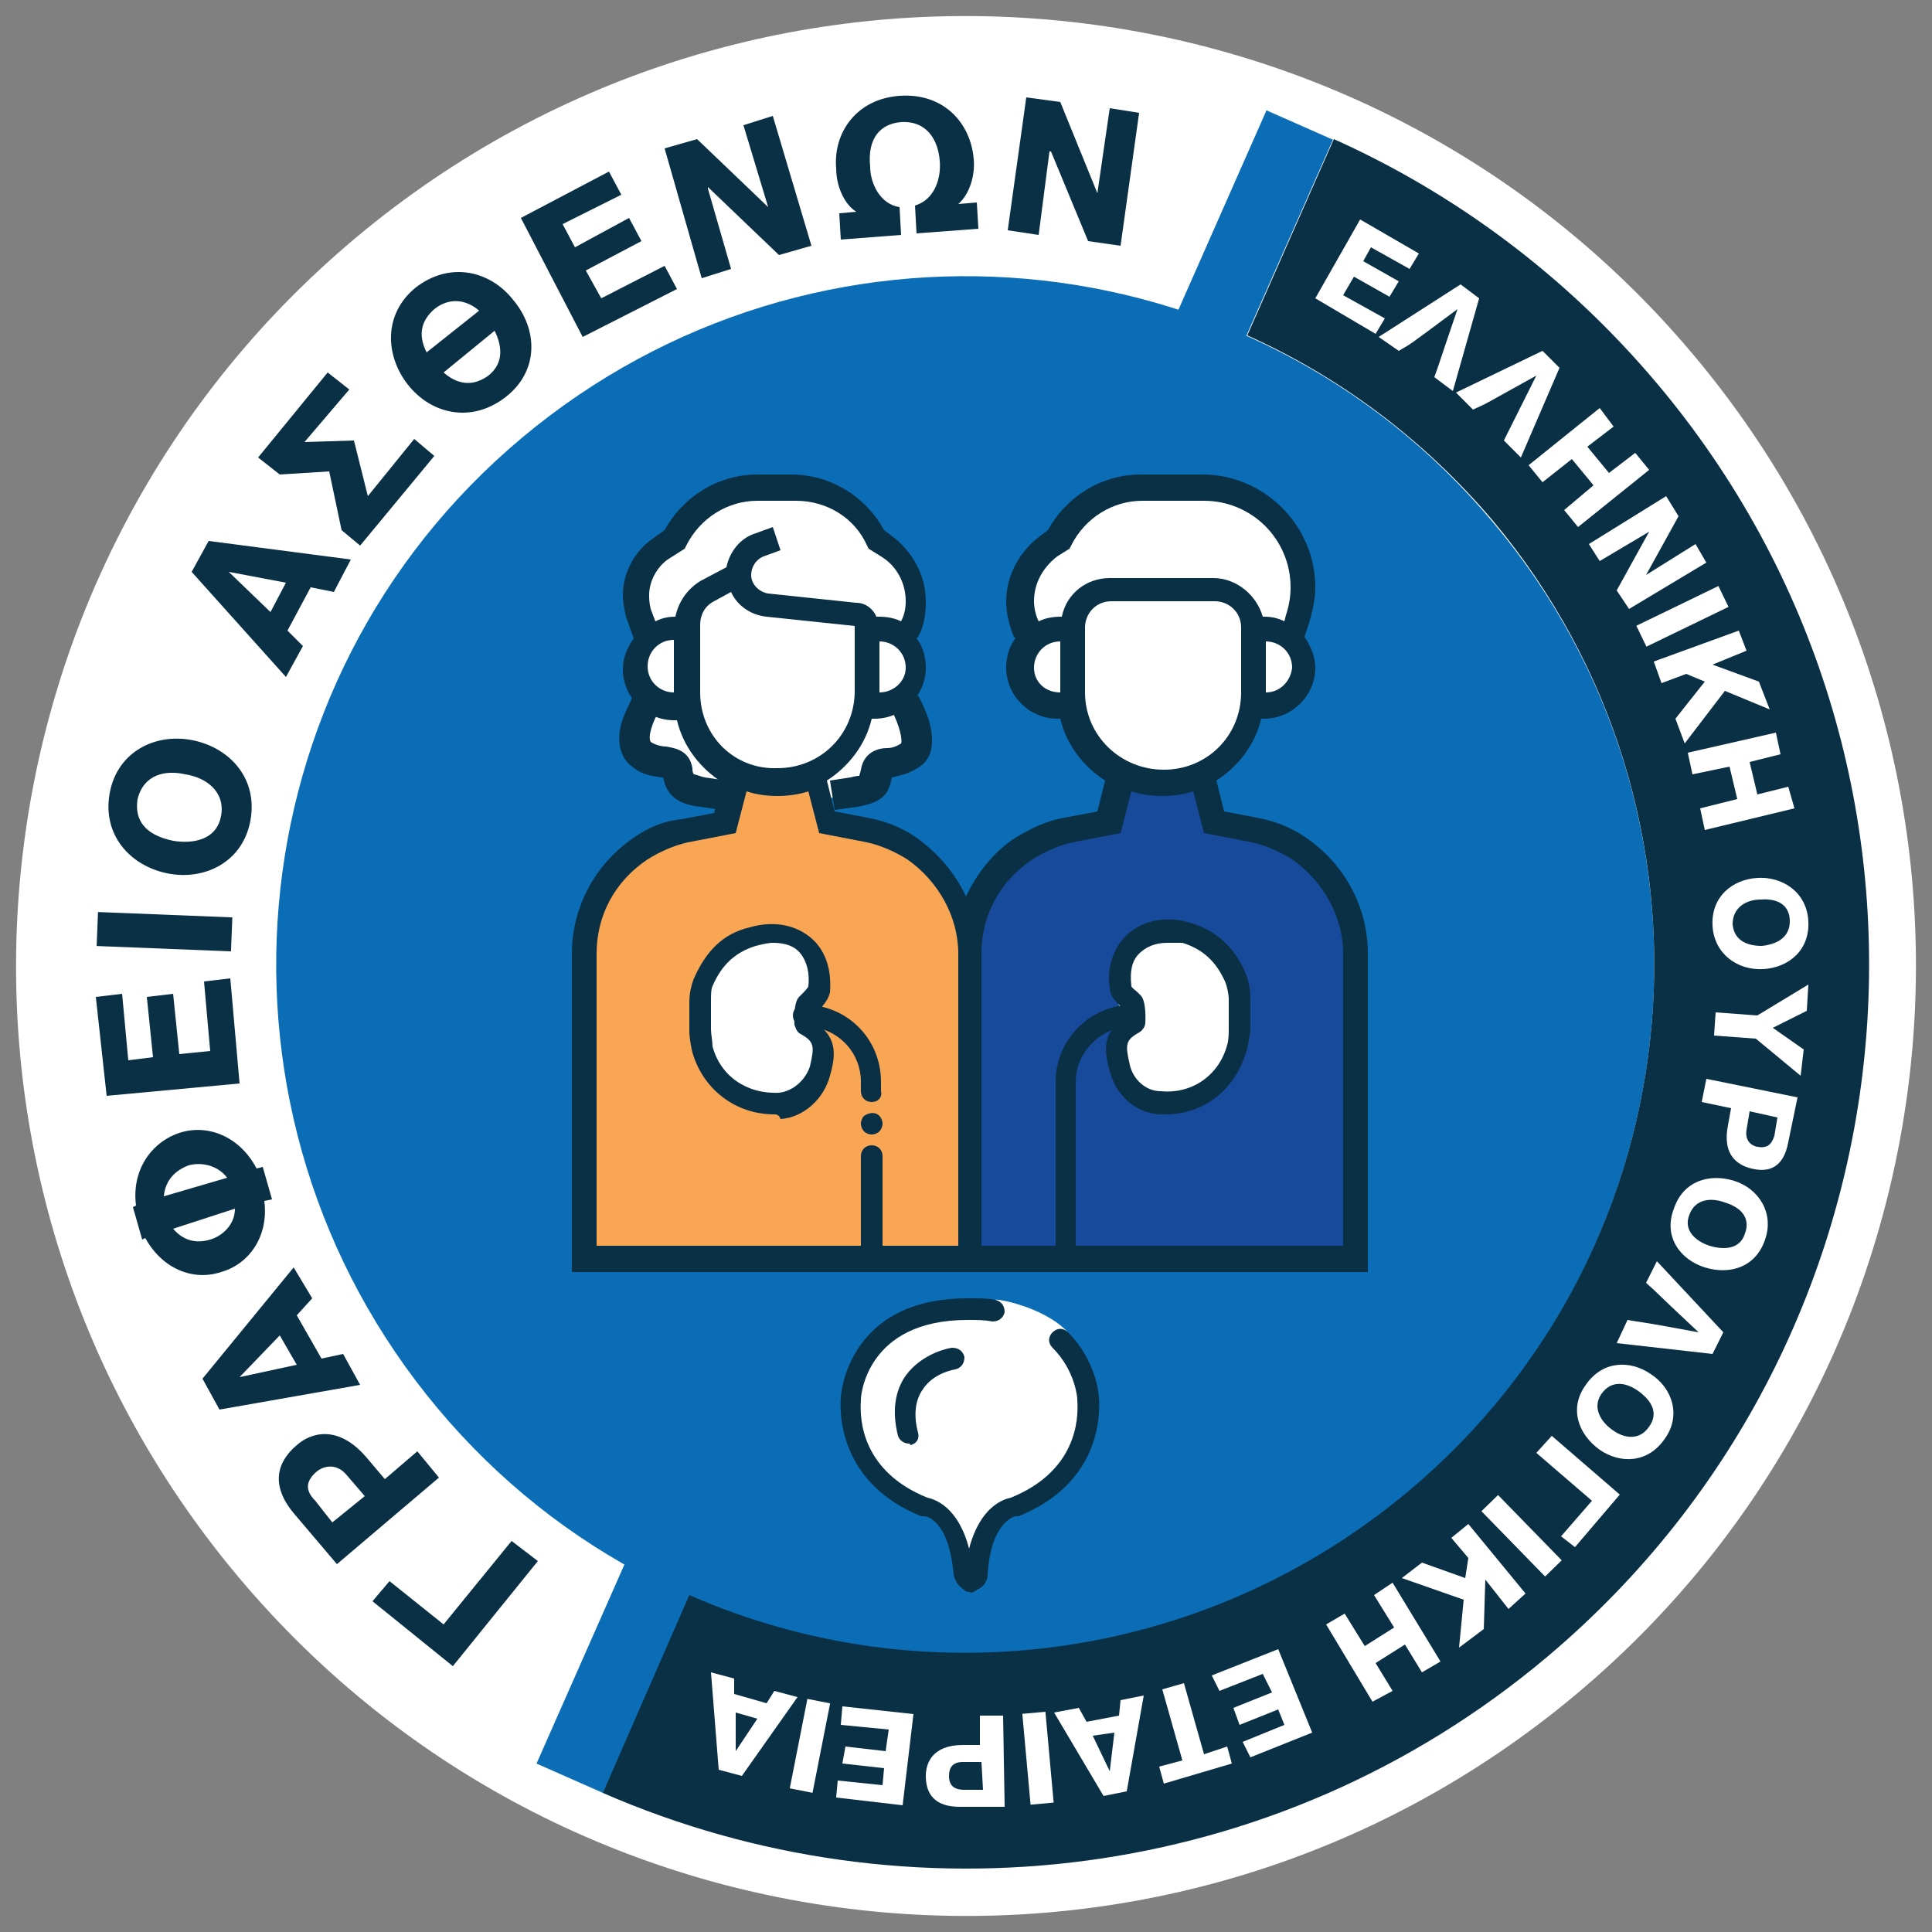 <?xml version="1.0" encoding="utf-8"?>
<!-- Generator: Adobe Illustrator 28.2.0, SVG Export Plug-In . SVG Version: 6.00 Build 0)  -->
<svg version="1.1" id="Layer_1" xmlns="http://www.w3.org/2000/svg" xmlns:xlink="http://www.w3.org/1999/xlink" x="0px" y="0px"
	 width="125px" height="125px" viewBox="0 0 125 125" style="enable-background:new 0 0 125 125;" xml:space="preserve">
<rect x="0" y="0" width="125" height="125" fill="#808080" stroke="none"/>
<style type="text/css">
	.st0{fill:#FFFFFF;}
	.st1{fill:#0B6DB5;}
	.st2{fill:#0A3045;}
	.st3{fill:#F9A654;}
	.st4{fill:#184A9B;}
</style>
<g>
	<path class="st0" d="M102,109.6C76,131.4,37.2,128,15.4,102C-6.4,76-3,37.2,23,15.4C49-6.4,87.8-3,109.6,23
		C131.4,49,128,87.8,102,109.6"/>
	<rect x="2" y="59.2" transform="matrix(0.404 -0.915 0.915 0.404 -20.263 92.017)" class="st1" width="116.9" height="4.7"/>
	<path class="st1" d="M91.1,96.6c-18.9,15.8-47,13.4-62.8-5.5c-15.8-18.9-13.4-47,5.5-62.8c18.9-15.8,47-13.4,62.8,5.5
		C112.4,52.6,110,80.7,91.1,96.6"/>
	<path class="st2" d="M107.2,24.8c-5.9-7-13.1-12.3-20.9-15.8l-5.6,12.7c6,2.7,11.4,6.7,15.9,12c15.8,18.9,13.4,47-5.5,62.8
		c-13.4,11.2-31.5,13.3-46.5,6.7L39,116c19.7,8.6,43.5,6,61.1-8.8C124.8,86.4,128,49.5,107.2,24.8"/>
	<polygon class="st0" points="47.8,52 44.2,50.9 43.9,49.3 41.2,48.4 41.4,45.9 44.2,45.9 46.7,49.4 47.8,50.6 	"/>
	<polygon class="st0" points="55.9,45.9 58.9,45.6 59.2,48.3 56.6,49.8 55.6,51.3 53.3,51.7 52.7,50.5 	"/>
	<polygon class="st0" points="51.5,50.9 48.5,50.7 46.4,48.6 44.5,45.4 42.5,45.2 41.5,44.1 41.7,41.3 41.5,39.6 41.5,36.6 
		44.9,33.2 48.2,31.7 53.3,31.7 55.9,33.5 57.2,34.9 59.2,36.8 59.5,40 58.9,42.1 59.5,43.4 58.3,45.1 55.4,45.6 55.3,46.2 54.6,48 
		52.2,50.6 	"/>
	<path class="st0" d="M75.4,50.8l-3.6-1.2c0,0-2.1-3.3-2.2-3.3c-0.1,0-2-0.5-2-0.5l-1.5-1.6l0.4-2.8l-0.7-2.5l1.6-3.1l1.5-1.2
		l2.6-2.3l6.8-0.5l2.7,0.7l2.8,2.7l0.3,1.3l0.1,3.6l-0.6,1.5l0.4,2l-0.6,1.4L81,46.1l-1.4,2.3L78.4,50L75.4,50.8z"/>
	<path class="st0" d="M69,86.1c0,0,2.1,2.7,1.7,4.9c-0.4,2.2-3.2,5.1-3.2,5.1l-3.1,1.6l-1.5,3.6l-0.8-2.4l-1.7-1.7l-3.1-1.5l-2-3.2
		v-4.2l3.7-3.4l5.4-0.8C64.4,84,67.4,84.5,69,86.1"/>
	<path class="st3" d="M52.5,49.8l0.9,3.2l4.3,1.4l3.4,2l1.6,3.8l-0.3,21.3c0,0-24.5,0.5-24.5,0V59.6l1.6-3.1l1.7-1.7l4.1-1.5
		l1.6-0.5l0.6-3.1l2.7,0.8L52.5,49.8z"/>
	<polygon class="st4" points="62.4,81.5 62.7,58.7 65.4,55.4 71.6,53.2 72.3,52.1 72.3,50.2 75.2,50.6 77.6,50.2 78.8,53 83.2,54.5 
		85.7,56.5 86.8,58.4 87.8,81.5 	"/>
	<path class="st2" d="M65.2,80.6h-1.7V61.7c0-2.5,1.2-4.7,3.3-6.1c0.8-0.5,1.7-0.9,2.6-1.1l3.1-0.6l0.7-2.7c0.6,0.2,1.3,0.3,2,0.3
		c0.7,0,1.4-0.1,2-0.3l0.7,2.7l3.1,0.6c0.9,0.2,1.8,0.6,2.6,1.1c2,1.4,3.3,3.7,3.3,6.1v18.9h-20 M58.6,80.6h-20V61.7
		c0-2.5,1.2-4.7,3.3-6.1c0.8-0.5,1.7-0.9,2.6-1.1l3.1-0.6l0.7-2.7c0.6,0.2,1.3,0.3,2,0.3c0.7,0,1.4-0.1,2-0.3l0.7,2.7l3.1,0.6
		c0.9,0.2,1.8,0.6,2.6,1.1c2,1.4,3.3,3.7,3.3,6.1v18.9h-1.7 M45.3,44.8v-4.4c0-0.6,0.3-1.2,0.9-1.5l1.1-0.6c0.4,0.9,1.3,1.5,2.3,1.6
		l5.7,0.6v4.2c0,2.8-2.2,5-5,5C47.5,49.8,45.3,47.6,45.3,44.8 M43.7,39.9L43.7,39.9c-0.5,0-0.9,0.1-1.3,0.3l-0.3-0.8
		C42,39,42,38.7,42,38.5c0-0.9,0.5-1.8,1.2-2.3l1.1-0.7l0.1-0.2c0.9-1.8,2.7-2.9,4.6-2.9h2.5c2,0,3.8,1.1,4.6,2.9l0.1,0.2l0.8,0.5
		c1,0.6,1.6,1.7,1.6,2.9c0,0.5-0.1,0.9-0.3,1.3c-0.4-0.2-0.9-0.3-1.4-0.3h-0.2C56.5,39.4,56,39,55.4,39l-5.7-0.6
		c-0.6-0.1-1.1-0.6-1.1-1.2c0-0.5,0.3-1,0.8-1.2l1.1-0.4L50,34.1l-1.1,0.4c-1,0.3-1.7,1.2-1.9,2.2l-1.7,0.9
		C44.5,38.1,43.9,38.9,43.7,39.9 M43.6,44.8c-0.9,0-1.7-0.7-1.7-1.7c0-0.9,0.7-1.7,1.7-1.7V44.8z M56.9,44.8v-3.3
		c0.9,0,1.7,0.7,1.7,1.7C58.6,44.1,57.8,44.8,56.9,44.8 M70.2,44.8v-4.2c0-0.9,0.7-1.7,1.7-1.7h6.7c0.9,0,1.7,0.7,1.7,1.7v4.2
		c0,2.8-2.2,5-5,5S70.2,47.6,70.2,44.8 M68.7,39.9h-0.1c-0.5,0-1,0.1-1.4,0.3c-0.2-0.4-0.3-0.9-0.3-1.3c0-1.2,0.6-2.2,1.5-2.9
		l0.8-0.5l0.1-0.2c0.9-1.8,2.7-2.9,4.6-2.9h4c3.1,0,5.6,2.5,5.6,5.6c0,0.6-0.1,1.2-0.3,1.8l-0.1,0.4c-0.4-0.2-0.8-0.3-1.3-0.3h-0.1
		c-0.4-1.4-1.7-2.5-3.2-2.5h-6.7C70.3,37.4,69,38.4,68.7,39.9 M66.9,43.2c0-0.9,0.7-1.7,1.7-1.7v3.3C67.6,44.8,66.9,44.1,66.9,43.2
		 M81.9,44.8v-3.3c0.9,0,1.7,0.7,1.7,1.7C83.5,44.1,82.8,44.8,81.9,44.8 M84.5,54.2c-1-0.7-2.1-1.1-3.2-1.3l-2.1-0.4l-0.5-2
		c1.4-0.9,2.5-2.3,2.9-4h0.2c1.8,0,3.3-1.5,3.3-3.3c0-0.7-0.3-1.4-0.7-2l0.3-0.9c0.2-0.7,0.4-1.5,0.4-2.3c0-4-3.3-7.3-7.3-7.3h-4
		c-2.5,0-4.8,1.4-6,3.6l-0.4,0.3c-1.4,1-2.3,2.6-2.3,4.3c0,0.8,0.2,1.6,0.5,2.3l0.1,0.1c-0.4,0.5-0.6,1.2-0.6,1.9
		c0,1.8,1.5,3.3,3.3,3.3h0.2c0.4,1.7,1.5,3.1,2.9,4l-0.5,2l-2.1,0.4c-1.2,0.2-2.2,0.7-3.2,1.3c-1.4,0.9-2.5,2.3-3.2,3.8
		c-0.7-1.5-1.8-2.8-3.2-3.8c-1-0.7-2.1-1.1-3.2-1.3l-2.1-0.4l-0.5-2c1.4-0.9,2.5-2.3,2.9-4h0.2c1.8,0,3.3-1.5,3.3-3.3
		c0-0.7-0.2-1.4-0.6-1.9l0.1-0.1c0.4-0.7,0.5-1.5,0.5-2.3c0-1.7-0.9-3.3-2.3-4.3l-0.4-0.3c-1.2-2.2-3.5-3.6-6-3.6H49
		c-2.5,0-4.8,1.4-6,3.6l-0.7,0.5c-1.2,0.8-2,2.2-2,3.7c0,0.5,0.1,0.9,0.2,1.4l0.5,1.4c-0.4,0.6-0.7,1.2-0.7,2c0,1.8,1.5,3.3,3.3,3.3
		h0.2c0.4,1.7,1.5,3.1,2.9,4l-0.5,2l-2.1,0.4C43,53.1,42,53.5,41,54.2c-2.5,1.7-4,4.5-4,7.5v20.6h51.5V61.7
		C88.5,58.7,87,55.9,84.5,54.2"/>
	<path class="st2" d="M46.7,52.4l-1.4-0.2c-0.8-0.1-1.4-0.3-1.8-0.7c-0.4-0.4-0.5-0.8-0.6-1.2c0,0,0,0-0.1,0
		c-0.5-0.1-1.2-0.1-1.9-0.7c-1.1-0.8-0.9-2.3-0.6-3.1c0.3-0.8,0.7-1.5,0.7-1.6l1.7,1c-0.5,0.8-0.8,1.8-0.6,2.1
		c0.3,0.2,0.7,0.3,1,0.3c0.5,0.1,1.5,0.2,1.7,1.4c0,0.1,0,0.3,0.1,0.4c0.1,0,0.3,0.1,0.7,0.2l1.4,0.2L46.7,52.4z"/>
	<path class="st2" d="M54,52.4l-0.3-1.9l1.3-0.2c0.4-0.1,0.5-0.1,0.6-0.1c0-0.1,0.1-0.3,0.1-0.4c0.2-1.2,1.2-1.4,1.7-1.4
		c0.3,0,0.6-0.1,0.9-0.3c0.1-0.2-0.1-1.2-0.6-2.1l1.7-1c0,0,0.4,0.7,0.7,1.6c0.5,1.8,0,2.6-0.6,3c-0.7,0.5-1.4,0.6-1.8,0.7
		c0,0,0,0,0,0c-0.2,1.1-0.6,1.6-2.2,1.9L54,52.4z"/>
	<path class="st0" d="M76.5,60.3l3.3,2.5l0.4,3.1L79.7,69l-2.3,2.3l-3.4,0.2l-1.1-1.7L72,67.4l0.7-1.6c0,0-0.9-2.1-0.7-2.3
		c0.3-0.2,0.9-2.3,0.9-2.3l2-1.1H76.5z"/>
	<path class="st0" d="M53.1,63.5L52.2,61l-3.8-0.7L46,62.3L45.3,65l0.7,4.3l2.9,2l2.1-0.2l2-1.3c0,0,0.4-2.3,0.4-2.5
		c-0.1-0.1-0.9-1.5-0.9-1.5l0.4-1.3L53.1,63.5z"/>
	<path class="st2" d="M50,61c-0.3,0-0.7,0.1-1.1,0.2c-1.3,0.4-2.2,1.2-2.8,2.6C46,64,46,64.4,46,64.8v1.8c0,0.3,0.1,0.8,0.1,1.1
		c0.5,1.9,2.2,3.1,4.3,3c0.9-0.1,1.7-0.8,2-1.7c0.3-1.3,0.3-1.6-0.6-2.1c-0.2-0.1-0.3-0.3-0.4-0.6c0,0-0.1-1.4,0.3-1.8
		c0.1-0.1,0.2-0.2,0.2-0.2c0.1-0.1,0.4-0.4,0.4-0.5c0.1-0.8-0.1-1.6-0.5-2.1C51.4,61.2,50.8,61,50,61 M50.1,72.1
		c-2.5,0-4.6-1.6-5.3-4c-0.1-0.4-0.2-1-0.2-1.4v-1.8c0-0.6,0.1-1.1,0.3-1.6c0.8-1.8,1.9-2.9,3.6-3.3c1.7-0.5,3.3-0.1,4.3,1
		c0.7,0.8,1,1.9,0.9,3.2c-0.1,0.5-0.5,0.9-0.8,1.3c0,0-0.1,0.1-0.1,0.1c0,0.1,0,0.4,0,0.6c1.5,1,1.2,2.3,0.9,3.4
		c-0.4,1.5-1.7,2.7-3.2,2.8C50.4,72.1,50.2,72.1,50.1,72.1"/>
	<path class="st2" d="M56.4,82.1c-0.4,0-0.7-0.3-0.7-0.7v-6.6c0-0.4,0.3-0.7,0.7-0.7c0.4,0,0.7,0.3,0.7,0.7v6.6
		C57.1,81.8,56.8,82.1,56.4,82.1"/>
	<path class="st2" d="M56.4,73.4c-0.2,0-0.4-0.1-0.5-0.2c-0.1-0.1-0.2-0.3-0.2-0.5c0-0.2,0.1-0.4,0.2-0.5c0.3-0.2,0.7-0.3,1,0
		c0.1,0.1,0.2,0.3,0.2,0.5c0,0.2-0.1,0.4-0.2,0.5C56.8,73.3,56.6,73.4,56.4,73.4"/>
	<path class="st2" d="M56.4,71.3c-0.4,0-0.7-0.3-0.7-0.7V70c0-2-1.6-3.6-3.7-3.6c-0.4,0-0.7-0.3-0.7-0.7c0-0.4,0.3-0.7,0.7-0.7
		c2.8,0,5,2.2,5,5v0.6C57.1,71,56.8,71.3,56.4,71.3"/>
	<path class="st2" d="M75.5,61c-0.8,0-1.4,0.3-1.8,0.7c-0.5,0.5-0.6,1.2-0.5,2.1c0,0.1,0.3,0.3,0.4,0.4c0.1,0.1,0.2,0.2,0.2,0.2
		c0.4,0.4,0.3,1.8,0.3,1.8c0,0.2-0.2,0.5-0.4,0.6c-0.9,0.5-0.9,0.8-0.6,2.1c0.2,0.9,1,1.7,2,1.7c2.1,0.2,3.8-1.1,4.3-3
		c0.1-0.3,0.1-0.8,0.1-1.1v-1.8c0-0.4-0.1-0.8-0.2-1.1c-0.6-1.4-1.5-2.2-2.8-2.6C76.2,61,75.8,61,75.5,61 M75.4,72.1
		c-0.1,0-0.3,0-0.4,0c-1.5-0.1-2.8-1.2-3.2-2.8c-0.3-1.1-0.6-2.4,0.9-3.4c0-0.2,0-0.4,0-0.6c0,0-0.1-0.1-0.1-0.1
		c-0.3-0.3-0.8-0.7-0.8-1.3c-0.2-1.2,0.2-2.4,0.9-3.2c1-1.1,2.6-1.5,4.3-1c1.7,0.5,2.9,1.6,3.6,3.3c0.2,0.5,0.3,1,0.3,1.6v1.8
		c0,0.4-0.1,1-0.2,1.4C80,70.5,77.9,72.1,75.4,72.1"/>
	<path class="st2" d="M69,82.1c-0.4,0-0.7-0.3-0.7-0.7V70c0-2.8,2.3-5,5-5c0.4,0,0.7,0.3,0.7,0.7c0,0.4-0.3,0.7-0.7,0.7
		c-2,0-3.7,1.6-3.7,3.6v11.5C69.7,81.8,69.4,82.1,69,82.1"/>
	<path class="st2" d="M62.7,103c-0.2,0-0.3-0.1-0.4-0.2c-0.3-0.2-0.5-0.5-0.6-0.9c-0.3-3.6-1.8-3.8-1.9-3.8c-0.1,0-0.1,0-0.2,0
		c-5.2-2.1-5.3-6.5-5.2-7.7c0-0.1,0.4-6.4,8.2-6.4c0,0,0,0,0.1,0l0,0c0,0,0,0,0.1,0c0.6,0,1.1,0,1.6,0.1c0.4,0.1,0.6,0.4,0.6,0.8
		c-0.1,0.4-0.4,0.6-0.8,0.6c-0.5-0.1-1-0.1-1.5-0.1h-0.1c-6.6,0-6.9,5-6.9,5.1c0,0,0,0,0,0.1c-0.1,1.3,0.1,4.6,4.3,6.3
		c0.5,0.1,2,0.6,2.7,3.3c0.7-2.7,2.2-3.2,2.7-3.3c4.2-1.7,4.4-5,4.3-6.3c0,0,0-0.1,0-0.1c0,0-0.1-1.8-1.6-3.3c-0.3-0.3-0.3-0.7,0-1
		c0.3-0.3,0.7-0.3,1,0c1.9,1.9,2,4.2,2,4.2c0.1,1.3,0,5.6-5.2,7.7c-0.1,0-0.1,0-0.2,0c0,0-1.6,0.3-1.8,3.8c0,0.4-0.3,0.8-0.6,0.9
		C63,103,62.9,103.1,62.7,103C62.7,103,62.7,103,62.7,103C62.7,103,62.7,103,62.7,103"/>
	<path class="st2" d="M58.8,93.4c-0.3,0-0.6-0.2-0.7-0.5c-0.4-1.6-0.2-2.9,0.5-3.9c1.1-1.5,2.9-1.8,3-1.8c0.4,0,0.7,0.2,0.8,0.6
		c0,0.4-0.2,0.7-0.6,0.8c0,0-1.4,0.2-2.1,1.3c-0.5,0.7-0.6,1.7-0.3,2.8c0.1,0.4-0.1,0.7-0.5,0.8C58.9,93.4,58.8,93.4,58.8,93.4"/>
	<polygon class="st0" points="85.1,19.3 88,14.2 91.8,16.4 91.2,17.4 88.7,16 88.2,16.9 90.5,18.2 89.9,19.2 87.6,17.9 86.9,19.1 
		89.6,20.6 89,21.6 	"/>
	<path class="st0" d="M92.8,24.4c0.4-1.1,0.1-0.3,1.5-4.4l0,0c-3.5,2.6-2.8,2.1-3.8,2.7l-1.3-0.9l5.3-3.4l1.2,0.9l-1.7,6L92.8,24.4z
		"/>
	<path class="st0" d="M97.3,28.5c0.5-1,0.1-0.2,2.1-4.2l0,0c-3.8,2.1-3,1.7-4.1,2.2l-1.1-1.1l5.6-2.7l1.1,1.1l-2.5,5.8L97.3,28.5z"
		/>
	<polygon class="st0" points="103.5,26.4 104.4,27.6 102.7,28.9 104.1,30.6 105.8,29.3 106.7,30.4 102.1,34.1 101.2,33 103.1,31.4 
		101.7,29.7 99.8,31.2 98.9,30.1 	"/>
	<polygon class="st0" points="107.8,32.1 108.6,33.4 106.5,37.2 106.5,37.2 109.7,35.2 110.4,36.4 105.4,39.4 104.6,38.2 
		106.7,34.4 106.7,34.4 103.5,36.3 102.8,35.2 	"/>
	
		<rect x="105.9" y="39.1" transform="matrix(0.9 -0.436 0.436 0.9 -6.487 51.47)" class="st0" width="5.9" height="1.5"/>
	<polygon class="st0" points="112.5,40.8 113,42.1 110.8,43 113.8,44.1 114.5,45.9 111.6,44.7 109,48.1 108.4,46.5 110.3,44.1 
		109.1,43.6 107.5,44.2 107,42.8 	"/>
	<polygon class="st0" points="114.9,47.4 115.2,48.8 113.2,49.3 113.7,51.4 115.7,50.9 116.1,52.3 110.3,53.7 110,52.3 112.4,51.7 
		111.9,49.6 109.5,50.1 109.2,48.7 	"/>
	<path class="st0" d="M115.8,59.6c0-0.9-0.6-1.5-1.9-1.4c-0.9,0-1.8,0.5-1.8,1.6c0.1,1.1,1,1.4,1.9,1.4
		C114.9,61.1,115.8,60.7,115.8,59.6 M110.8,59.9c-0.1-1.9,1.3-3,2.9-3.1c1.6-0.1,3.2,0.9,3.3,2.8c0.1,1.9-1.3,3-2.9,3.1
		C112.4,62.8,110.9,61.7,110.8,59.9"/>
	<polygon class="st0" points="113.7,65.7 117,63.7 116.9,65.4 114.7,66.5 116.7,67.9 116.5,69.6 113.6,67.2 110.9,67 111,65.5 	"/>
	<path class="st0" d="M113.2,71.9l-0.2,1.2c-0.1,0.6,0.2,1,0.7,1.1c0.6,0.1,0.9-0.1,1.1-0.7l0.2-1.2L113.2,71.9z M116.3,71l-0.6,2.9
		c-0.3,1.6-1.2,2-2.4,1.7c-0.8-0.2-1.9-0.8-1.5-2.8l0.2-1.1l-1.9-0.4l0.3-1.5L116.3,71z"/>
	<path class="st0" d="M112.9,79.8c0.3-0.8,0-1.6-1.3-2c-0.8-0.3-1.9-0.3-2.3,0.8c-0.4,1,0.4,1.7,1.3,2
		C111.6,80.9,112.6,80.8,112.9,79.8 M108.3,78.2c0.6-1.8,2.3-2.3,3.9-1.8c1.6,0.5,2.6,2.1,2,3.8c-0.6,1.8-2.3,2.3-3.9,1.8
		C108.7,81.5,107.6,80,108.3,78.2"/>
	<path class="st0" d="M105.3,85.4c1.1,0.2,0.3,0,4.6,0.8l0,0c-3.2-3-2.5-2.4-3.4-3.2l0.7-1.4l4.3,4.6l-0.7,1.4l-6.2-0.7L105.3,85.4z
		"/>
	<path class="st0" d="M106.7,92.3c0.5-0.7,0.4-1.5-0.7-2.3c-0.7-0.5-1.7-0.8-2.4,0.2c-0.6,0.9,0,1.8,0.7,2.3
		C105.1,93.1,106.1,93.2,106.7,92.3 M102.6,89.6c1.1-1.6,2.9-1.6,4.2-0.7c1.4,0.9,2,2.7,0.9,4.2c-1.1,1.6-2.9,1.6-4.2,0.7
		C102.1,92.8,101.5,91.1,102.6,89.6"/>
	<polygon class="st0" points="100.4,92.9 104.8,96.7 101.9,100.1 101,99.4 103,97.1 99.4,94 	"/>
	
		<rect x="97.7" y="96.4" transform="matrix(0.716 -0.698 0.698 0.716 -41.391 96.947)" class="st0" width="1.5" height="5.9"/>
	<polygon class="st0" points="98.7,103.1 97.6,104.1 96.1,102.2 96,105.4 94.4,106.6 94.7,103.5 90.7,102.1 92,101.1 94.8,102.1 
		95,100.8 93.9,99.5 95,98.6 	"/>
	<polygon class="st0" points="93.2,107.5 92,108.2 90.9,106.4 89,107.6 90.1,109.4 88.8,110.1 85.8,105.1 87,104.4 88.3,106.5 
		90.2,105.3 88.9,103.2 90.1,102.4 	"/>
	<polygon class="st0" points="82.7,106.7 84.9,112.1 80.9,113.7 80.4,112.7 83.1,111.6 82.7,110.6 80.2,111.6 79.8,110.5 
		82.3,109.5 81.7,108.3 78.9,109.4 78.4,108.4 	"/>
	<polygon class="st0" points="79.7,114.1 75.3,115.4 75,114.3 76.5,113.9 75.2,109.3 76.6,108.9 77.9,113.5 79.4,113 	"/>
	<path class="st0" d="M70.7,112.3l1.1,2.3l0,0l0.3-2.5L70.7,112.3z M72.9,115.9l-1.5,0.3l-3.2-5.4l1.6-0.3l0.5,0.9l2.1-0.4l0.1-1
		l1.5-0.3L72.9,115.9z"/>
	
		<rect x="66.4" y="110.8" transform="matrix(0.996 -9.034880e-02 9.034880e-02 0.996 -10.001 6.528)" class="st0" width="1.5" height="5.9"/>
	<path class="st0" d="M63.5,114l-1.2,0c-0.7,0-0.9,0.4-0.9,0.9c0,0.6,0.3,0.9,1,0.9l1.2,0L63.5,114z M65,116.9l-2.9,0
		c-1.6,0-2.2-0.8-2.2-2c0-0.8,0.4-2,2.4-2l1.1,0l0-1.9l1.5,0L65,116.9z"/>
	<polygon class="st0" points="59.1,110.9 58.4,116.8 54.1,116.3 54.2,115.2 57.1,115.5 57.2,114.4 54.5,114.1 54.7,113 57.3,113.3 
		57.5,111.9 54.4,111.6 54.5,110.4 	"/>
	
		<rect x="49.5" y="112.2" transform="matrix(0.193 -0.981 0.981 0.193 -68.523 142.61)" class="st0" width="5.9" height="1.5"/>
	<path class="st0" d="M47.6,110.8l0,2.5l0,0l1.4-2.1L47.6,110.8z M48,114.9l-1.5-0.4l-0.5-6.3l1.5,0.4l0,1l2.1,0.6l0.5-0.8l1.5,0.4
		L48,114.9z"/>
	<polygon class="st2" points="34.8,101 29.3,107.8 24.1,103.6 25.2,102.3 28.7,105.1 33.1,99.7 	"/>
	<path class="st2" d="M23.6,96.8l-1.2-1.4c-0.6-0.7-1.4-0.6-1.9-0.2c-0.7,0.6-0.8,1.2-0.1,1.9l1.1,1.4L23.6,96.8z M21.8,101.2
		L19,97.9c-1.5-1.8-1.1-3.3,0.2-4.4c0.9-0.8,2.7-1.4,4.6,0.9l1.1,1.3l2.1-1.8l1.4,1.7L21.8,101.2z"/>
	<path class="st2" d="M18.1,86.4l-2.6,2.7l0,0l3.7-0.8L18.1,86.4z M14.2,91.2l-1.1-2l5.9-7.2l1.2,2l-1,1.1l1.6,2.8l1.4-0.3l1.1,2
		L14.2,91.2z"/>
	<path class="st2" d="M11.2,79.5c0.6,0.7,1.4,1,2.4,0.7c0.7-0.2,1.6-0.9,1.6-2L11.2,79.5z M14.7,76.2c-0.7-0.9-1.8-1-2.5-0.8
		c-0.8,0.3-1.5,0.9-1.6,2L14.7,76.2z M17.1,77.7c0.3,2.3-1,4.1-2.8,4.6c-1.8,0.6-3.8-0.2-4.9-2.2l-0.2,0.1l-0.6-2.1L8.8,78
		c-0.3-2.3,1-4.1,2.8-4.7c1.8-0.6,3.9,0.2,5,2.3l0.4-0.1l0.6,2.1L17.1,77.7z"/>
	<polygon class="st2" points="15.5,70.1 6.9,70.9 6.2,64.5 7.9,64.3 8.3,68.6 9.9,68.4 9.5,64.5 11.2,64.3 11.6,68.2 13.6,68 
		13.2,63.5 14.9,63.3 	"/>
	
		<rect x="9.6" y="55.9" transform="matrix(3.990281e-02 -0.999 0.999 3.990281e-02 -49.974 68.566)" class="st2" width="2.2" height="8.7"/>
	<path class="st2" d="M8.9,51.7C8.7,53,9.3,54,11.2,54.4c1.2,0.2,2.8,0,3.1-1.6c0.3-1.6-1-2.5-2.3-2.7C10.7,49.8,9.3,50.1,8.9,51.7
		 M16.2,53.1c-0.5,2.7-3,3.9-5.4,3.4c-2.4-0.5-4.2-2.5-3.7-5.2c0.5-2.7,3-3.9,5.4-3.4C14.9,48.4,16.7,50.4,16.2,53.1"/>
	<path class="st2" d="M18.5,37.7l-3.7-0.7l0,0l2.7,2.6L18.5,37.7z M12.4,37l1.1-2l9.2,1.2l-1.1,2.1L20.1,38l-1.5,2.8l1,1l-1.1,2
		L12.4,37z"/>
	<polygon class="st2" points="19.7,28.6 22.9,28.5 23.8,32.1 26.8,28.4 28.1,29.5 23.3,35.3 22.1,34.3 21.3,30.5 18.1,30.7 
		16.7,29.6 21.2,24.1 22.6,25.2 	"/>
	<path class="st2" d="M28.7,24.1c0.8,0.7,1.8,1,2.9,0.2c1-0.8,0.9-1.9,0.4-2.9L28.7,24.1z M31,20.1c-0.8-0.7-1.9-0.9-2.9-0.1
		c-0.8,0.7-1.1,1.6-0.5,2.8L31,20.1z M32.7,25.7c-2.2,1.7-4.8,1.1-6.3-0.8c-1.5-1.9-1.6-4.6,0.5-6.3c2.2-1.7,4.8-1.1,6.3,0.8
		C34.8,21.3,34.9,24,32.7,25.7"/>
	<polygon class="st2" points="37.7,21.8 33.7,14.1 39.4,11.1 40.2,12.6 36.4,14.5 37.2,16 40.7,14.1 41.5,15.6 37.9,17.5 38.9,19.3 
		43,17.2 43.8,18.7 	"/>
	<polygon class="st2" points="43,9.6 45.1,9 49.7,13.4 49.7,13.4 48.1,8.1 50,7.5 52.5,15.9 50.4,16.5 45.8,12.1 45.8,12.2 
		47.3,17.4 45.4,18 	"/>
	<path class="st2" d="M58.2,13.4l0.1,1.8l-3.9,0.3l-0.1-1.7l1.1-0.1c-0.8-0.5-1.3-1.7-1.3-2.8c-0.2-2.3,1.3-4.5,4.1-4.7
		c2.8-0.2,4.6,1.7,4.8,4.1c0.1,1.1-0.3,2.3-1,2.9l1.2-0.1l0.1,1.7l-4,0.3l-0.1-1.8c1.3-0.4,1.7-1.8,1.6-2.9
		c-0.1-1.3-0.8-2.6-2.5-2.5C57,8,56.1,8.9,56.3,10.8C56.3,11.8,56.9,13.2,58.2,13.4"/>
	<polygon class="st2" points="66.4,6.3 68.6,6.6 71,12.5 71,12.5 71.8,7 73.7,7.3 72.5,15.9 70.4,15.6 68,9.8 67.9,9.8 67.2,15.2 
		65.2,14.9 	"/>
</g>
</svg>
